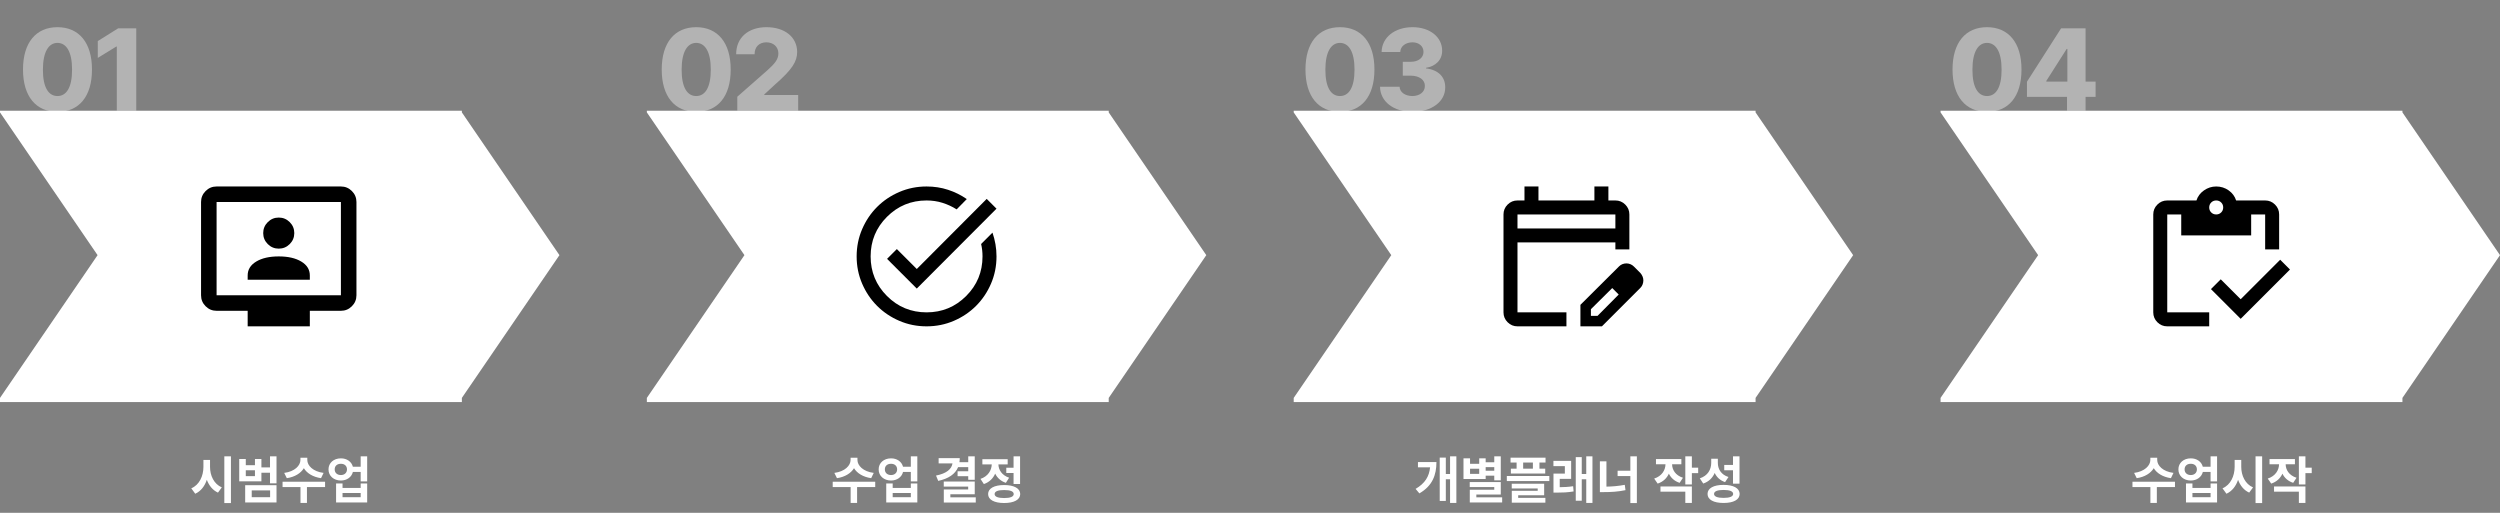 <svg width="858" height="176" viewBox="0 0 858 176" fill="none" xmlns="http://www.w3.org/2000/svg">
<rect x="0" y="0" width="858" height="176" fill="#808080" stroke="none"/>
<path d="M33.488 87.569L0 136.563V138H158.512V136.563L192 87.569L158.512 38.575V38H0V38.575L33.488 87.569Z" fill="white"/>
<path opacity="0.4" d="M19.73 38.391C12.386 38.391 7.894 33.137 7.894 23.859C7.894 14.582 12.386 9.328 19.73 9.328C27.073 9.328 31.585 14.621 31.566 23.859C31.585 33.156 27.073 38.391 19.73 38.391ZM14.73 23.859C14.71 30.129 16.722 32.961 19.73 32.961C22.738 32.961 24.749 30.129 24.73 23.859C24.73 17.688 22.738 14.738 19.73 14.719C16.741 14.738 14.749 17.688 14.73 23.859ZM46.763 9.719V38H40.083V15.969H39.927L33.559 19.875V14.094L40.552 9.719H46.763Z" fill="white"/>
<path d="M72.084 160.242C72.075 163.178 73.411 166.122 76.127 167.273L74.809 169.066C72.981 168.24 71.715 166.641 70.985 164.663C70.265 166.825 68.955 168.565 67.004 169.453L65.65 167.59C68.445 166.412 69.808 163.345 69.816 160.242V157.852H72.084V160.242ZM76.988 172.652V156.621H79.256V172.652H76.988ZM84.353 157.535V159.662H87.5V157.535H89.715V160.418H92.668V156.621H94.9V165.885H92.668V162.246H89.715V165.199H82.103V157.535H84.353ZM84.143 172.441V166.518H94.9V172.441H84.143ZM84.353 163.406H87.5V161.402H84.353V163.406ZM86.393 170.648H92.703V168.311H86.393V170.648ZM105.465 157.869C105.456 159.759 107.39 161.842 111.055 162.299L110.176 164.109C107.381 163.705 105.333 162.413 104.287 160.682C103.232 162.404 101.193 163.705 98.434 164.109L97.537 162.299C101.176 161.842 103.101 159.759 103.109 157.869V157.096H105.465V157.869ZM96.975 167.15V165.322H111.564V167.15H105.342V172.617H103.127V167.15H96.975ZM116.996 157.307C119.035 157.289 120.661 158.458 121.101 160.172H123.781V156.621H126.014V165.217H123.781V161.965H121.109C120.696 163.723 119.053 164.918 116.996 164.918C114.535 164.918 112.725 163.318 112.742 161.086C112.725 158.897 114.535 157.289 116.996 157.307ZM114.869 161.086C114.86 162.281 115.739 163.037 116.996 163.037C118.209 163.037 119.079 162.281 119.088 161.086C119.079 159.891 118.209 159.161 116.996 159.17C115.739 159.161 114.86 159.891 114.869 161.086ZM115.344 172.441V165.92H117.559V167.467H123.781V165.92H126.014V172.441H115.344ZM117.559 170.631H123.781V169.189H117.559V170.631Z" fill="white"/>
<path d="M85 96H106.333V94.533C106.333 92.533 105.356 90.944 103.4 89.767C101.444 88.589 98.867 88 95.667 88C92.467 88 89.889 88.589 87.933 89.767C85.978 90.944 85 92.533 85 94.533V96ZM95.667 85.333C97.133 85.333 98.389 84.811 99.433 83.767C100.478 82.722 101 81.467 101 80C101 78.533 100.478 77.278 99.433 76.233C98.389 75.189 97.133 74.667 95.667 74.667C94.2 74.667 92.944 75.189 91.9 76.233C90.856 77.278 90.333 78.533 90.333 80C90.333 81.467 90.856 82.722 91.9 83.767C92.944 84.811 94.2 85.333 95.667 85.333ZM85 112V106.667H74.333C72.867 106.667 71.611 106.144 70.567 105.1C69.522 104.056 69 102.8 69 101.333V69.333C69 67.867 69.522 66.611 70.567 65.567C71.611 64.522 72.867 64 74.333 64H117C118.467 64 119.722 64.522 120.767 65.567C121.811 66.611 122.333 67.867 122.333 69.333V101.333C122.333 102.8 121.811 104.056 120.767 105.1C119.722 106.144 118.467 106.667 117 106.667H106.333V112H85ZM74.333 101.333H117V69.333H74.333V101.333Z" fill="black"/>
<path d="M255.488 87.569L222 136.563V138H380.512V136.563L414 87.569L380.512 38.575V38H222V38.575L255.488 87.569Z" fill="white"/>
<path opacity="0.4" d="M238.937 38.391C231.593 38.391 227.101 33.137 227.101 23.859C227.101 14.582 231.593 9.328 238.937 9.328C246.28 9.328 250.792 14.621 250.773 23.859C250.792 33.156 246.28 38.391 238.937 38.391ZM233.937 23.859C233.917 30.129 235.929 32.961 238.937 32.961C241.945 32.961 243.956 30.129 243.937 23.859C243.937 17.688 241.945 14.738 238.937 14.719C235.948 14.738 233.956 17.688 233.937 23.859ZM253.04 38V33.195L263.352 24.133C265.755 21.945 267.122 20.5 267.141 18.352C267.122 15.988 265.384 14.543 263.001 14.523C260.579 14.543 258.958 16.066 258.977 18.625H252.649C252.63 12.922 256.809 9.328 263.04 9.328C269.407 9.328 273.567 12.785 273.587 17.844C273.567 21.086 271.966 23.801 265.852 29.133L262.298 32.414V32.609H273.938V38H253.04Z" fill="white"/>
<path d="M294.277 157.869C294.269 159.759 296.202 161.842 299.867 162.299L298.988 164.109C296.193 163.705 294.146 162.413 293.1 160.682C292.045 162.404 290.006 163.705 287.246 164.109L286.35 162.299C289.988 161.842 291.913 159.759 291.922 157.869V157.096H294.277V157.869ZM285.787 167.15V165.322H300.377V167.15H294.154V172.617H291.939V167.15H285.787ZM305.809 157.307C307.848 157.289 309.474 158.458 309.913 160.172H312.594V156.621H314.826V165.217H312.594V161.965H309.922C309.509 163.723 307.865 164.918 305.809 164.918C303.348 164.918 301.537 163.318 301.555 161.086C301.537 158.897 303.348 157.289 305.809 157.307ZM303.682 161.086C303.673 162.281 304.552 163.037 305.809 163.037C307.021 163.037 307.892 162.281 307.9 161.086C307.892 159.891 307.021 159.161 305.809 159.17C304.552 159.161 303.673 159.891 303.682 161.086ZM304.156 172.441V165.92H306.371V167.467H312.594V165.92H314.826V172.441H304.156ZM306.371 170.631H312.594V169.189H306.371V170.631ZM334.531 156.621V164.672H332.299V163.441H328.643V161.736H332.299V160.33H328.818C327.825 162.729 325.54 164.268 321.998 165.041L321.242 163.213C324.907 162.492 326.595 160.972 326.894 159.047H322.139V157.236H329.381C329.381 157.72 329.346 158.186 329.275 158.625H332.299V156.621H334.531ZM323.896 167.01V165.252H334.531V169.629H326.164V170.684H334.883V172.459H323.914V167.977H332.281V167.01H323.896ZM350.088 156.621V166.113H347.855V162.334H345.359V160.523H347.855V156.621H350.088ZM336.5 164.355C339.119 163.477 340.314 161.385 340.367 159.381H337.15V157.588H345.834V159.381H342.652C342.696 161.244 343.839 163.125 346.326 163.951L345.219 165.709C343.461 165.138 342.239 163.978 341.545 162.545C340.842 164.171 339.559 165.48 337.66 166.131L336.5 164.355ZM339.119 169.559C339.119 167.616 341.211 166.474 344.621 166.465C348.04 166.474 350.132 167.616 350.141 169.559C350.132 171.501 348.04 172.635 344.621 172.635C341.211 172.635 339.119 171.501 339.119 169.559ZM341.352 169.559C341.352 170.473 342.503 170.93 344.621 170.93C346.748 170.93 347.899 170.473 347.908 169.559C347.899 168.636 346.748 168.179 344.621 168.188C342.503 168.179 341.352 168.636 341.352 169.559Z" fill="white"/>
<path d="M318 112C314.68 112 311.56 111.37 308.64 110.11C305.72 108.85 303.18 107.14 301.02 104.98C298.86 102.82 297.15 100.28 295.89 97.36C294.63 94.44 294 91.32 294 88C294 84.68 294.63 81.56 295.89 78.64C297.15 75.72 298.86 73.18 301.02 71.02C303.18 68.86 305.72 67.15 308.64 65.89C311.56 64.63 314.68 64 318 64C320.6 64 323.06 64.38 325.38 65.14C327.7 65.9 329.84 66.96 331.8 68.32L328.32 71.86C326.8 70.9 325.18 70.15 323.46 69.61C321.74 69.07 319.92 68.8 318 68.8C312.68 68.8 308.15 70.67 304.41 74.41C300.67 78.15 298.8 82.68 298.8 88C298.8 93.32 300.67 97.85 304.41 101.59C308.15 105.33 312.68 107.2 318 107.2C323.32 107.2 327.85 105.33 331.59 101.59C335.33 97.85 337.2 93.32 337.2 88C337.2 87.28 337.16 86.56 337.08 85.84C337 85.12 336.88 84.42 336.72 83.74L340.62 79.84C341.06 81.12 341.4 82.44 341.64 83.8C341.88 85.16 342 86.56 342 88C342 91.32 341.37 94.44 340.11 97.36C338.85 100.28 337.14 102.82 334.98 104.98C332.82 107.14 330.28 108.85 327.36 110.11C324.44 111.37 321.32 112 318 112ZM314.64 99.04L304.44 88.84L307.8 85.48L314.64 92.32L338.64 68.26L342 71.62L314.64 99.04Z" fill="black"/>
<path d="M477.488 87.569L444 136.563V138H602.512V136.563L636 87.569L602.512 38.575V38H444V38.575L477.488 87.569Z" fill="white"/>
<path opacity="0.4" d="M459.87 38.391C452.527 38.391 448.034 33.137 448.034 23.859C448.034 14.582 452.527 9.328 459.87 9.328C467.214 9.328 471.726 14.621 471.706 23.859C471.726 33.156 467.214 38.391 459.87 38.391ZM454.87 23.859C454.851 30.129 456.862 32.961 459.87 32.961C462.878 32.961 464.89 30.129 464.87 23.859C464.87 17.688 462.878 14.738 459.87 14.719C456.882 14.738 454.89 17.688 454.87 23.859ZM484.716 38.391C478.27 38.391 473.68 34.836 473.622 29.758H480.341C480.399 31.652 482.235 32.941 484.755 32.961C487.255 32.941 489.052 31.535 489.012 29.484C489.052 27.434 487.137 25.988 484.169 25.969H481.434V21.203H484.169C486.747 21.223 488.544 19.836 488.544 17.805C488.544 15.891 487.02 14.543 484.755 14.523C482.43 14.543 480.614 15.871 480.575 17.844H474.169C474.247 12.824 478.7 9.328 484.794 9.328C490.829 9.328 494.97 12.805 494.95 17.414C494.97 20.578 492.665 22.785 489.403 23.273V23.469C493.739 23.996 496.024 26.477 496.005 29.992C496.024 34.895 491.317 38.391 484.716 38.391Z" fill="white"/>
<path d="M499.825 156.621V172.617H497.663V164.479H496.204V171.914H494.112V157.043H496.204V162.686H497.663V156.621H499.825ZM492.987 158.59C492.97 163.055 491.634 166.711 487.134 169.33L485.833 167.783C489.094 165.867 490.491 163.521 490.808 160.383H486.642V158.59H492.987ZM515.065 156.621V164.848H512.833V163.248H509.88V164.391H502.269V157.307H504.519V159.17H507.665V157.307H509.88V158.66H512.833V156.621H515.065ZM515.065 165.445V169.717H506.681V170.684H515.54V172.441H504.431V168.082H512.833V167.168H504.413V165.445H515.065ZM504.519 162.633H507.665V160.875H504.519V162.633ZM509.88 161.561H512.833V160.33H509.88V161.561ZM530.429 157.061V158.73H528.337V160.84H530.323V162.51H518.528V160.84H520.497V158.73H518.423V157.061H530.429ZM531.729 163.354V165.111H517.14V163.354H531.729ZM529.954 166.025V169.98H521.042V170.859H530.376V172.512H518.845V168.451H527.739V167.643H518.827V166.025H529.954ZM522.747 160.84H526.087V158.73H522.747V160.84ZM539.218 158.168V164.338H535.298V167.203C536.818 167.186 538.269 167.124 539.903 166.869L540.062 168.662C537.97 169.014 536.247 169.066 534.261 169.066H533.153V162.545H537.056V159.979H533.136V158.168H539.218ZM546.53 156.621V172.617H544.403V164.479H542.856V171.844H540.8V156.885H542.856V162.668H544.403V156.621H546.53ZM561.771 156.621V172.652H559.538V163.389H555.161V161.561H559.538V156.621H561.771ZM551.329 158.326V167.01C553.368 166.983 555.442 166.808 557.622 166.395L557.868 168.223C555.284 168.768 552.823 168.891 550.433 168.891H549.079V158.326H551.329ZM577.046 157.553V159.346H573.864C573.882 161.218 574.989 163.134 577.591 163.969L576.448 165.709C574.673 165.138 573.451 163.995 572.757 162.562C572.045 164.127 570.771 165.366 568.907 165.973L567.712 164.25C570.357 163.397 571.562 161.35 571.597 159.346H568.327V157.553H577.046ZM580.649 156.621V160.506H582.812V162.369H580.649V166.271H578.399V156.621H580.649ZM580.649 166.957V172.617H578.399V168.732H569.874V166.957H580.649ZM589.562 158.801C589.544 160.945 590.651 162.914 593.218 163.705L592.04 165.463C590.317 164.865 589.148 163.758 588.489 162.316C587.769 163.986 586.477 165.305 584.552 165.955L583.374 164.162C586.116 163.283 587.276 161.139 587.294 158.906V157.447H589.562V158.801ZM596.997 156.621V165.99H594.765V161.385H591.759V159.557H594.765V156.621H596.997ZM591.53 166.412C594.94 166.412 597.032 167.555 597.05 169.523C597.032 171.492 594.94 172.617 591.53 172.617C588.12 172.617 586.028 171.492 586.028 169.523C586.028 167.555 588.12 166.412 591.53 166.412ZM591.53 168.152C589.403 168.152 588.261 168.609 588.261 169.523C588.261 170.402 589.403 170.877 591.53 170.877C593.657 170.877 594.817 170.402 594.817 169.523C594.817 168.609 593.657 168.152 591.53 168.152Z" fill="white"/>
<path d="M520.8 112C519.48 112 518.35 111.53 517.41 110.59C516.47 109.65 516 108.52 516 107.2V73.6C516 72.28 516.47 71.15 517.41 70.21C518.35 69.27 519.48 68.8 520.8 68.8H523.2V64H528V68.8H547.2V64H552V68.8H554.4C555.72 68.8 556.85 69.27 557.79 70.21C558.73 71.15 559.2 72.28 559.2 73.6V85.6H554.4V83.2H520.8V107.2H537.6V112H520.8ZM520.8 78.4H554.4V73.6H520.8V78.4ZM542.4 112V104.62L555.66 91.42C556.02 91.06 556.42 90.8 556.86 90.64C557.3 90.48 557.74 90.4 558.18 90.4C558.66 90.4 559.12 90.49 559.56 90.67C560 90.85 560.4 91.12 560.76 91.48L562.98 93.7C563.3 94.06 563.55 94.46 563.73 94.9C563.91 95.34 564 95.78 564 96.22C564 96.66 563.92 97.11 563.76 97.57C563.6 98.03 563.34 98.44 562.98 98.8L549.78 112H542.4ZM546 108.4H548.28L555.54 101.08L554.46 99.94L553.32 98.86L546 106.12V108.4ZM554.46 99.94L553.32 98.86L555.54 101.08L554.46 99.94Z" fill="black"/>
<path d="M699.488 87.569L666 136.563V138H824.512V136.563L858 87.569L824.512 38.575V38H666V38.575L699.488 87.569Z" fill="white"/>
<path d="M769 109.42L758.8 99.22L762.16 95.86L769 102.7L782.56 89.14L785.92 92.5L769 109.42ZM782.2 85.6H777.4V73.6H772.6V80.8H748.6V73.6H743.8V107.2H758.2V112H743.8C742.48 112 741.35 111.53 740.41 110.59C739.47 109.65 739 108.52 739 107.2V73.6C739 72.28 739.47 71.15 740.41 70.21C741.35 69.27 742.48 68.8 743.8 68.8H753.82C754.26 67.4 755.12 66.25 756.4 65.35C757.68 64.45 759.08 64 760.6 64C762.2 64 763.63 64.45 764.89 65.35C766.15 66.25 767 67.4 767.44 68.8H777.4C778.72 68.8 779.85 69.27 780.79 70.21C781.73 71.15 782.2 72.28 782.2 73.6V85.6ZM760.6 73.6C761.28 73.6 761.85 73.37 762.31 72.91C762.77 72.45 763 71.88 763 71.2C763 70.52 762.77 69.95 762.31 69.49C761.85 69.03 761.28 68.8 760.6 68.8C759.92 68.8 759.35 69.03 758.89 69.49C758.43 69.95 758.2 70.52 758.2 71.2C758.2 71.88 758.43 72.45 758.89 72.91C759.35 73.37 759.92 73.6 760.6 73.6Z" fill="black"/>
<path opacity="0.4" d="M681.941 38.391C674.597 38.391 670.105 33.137 670.105 23.859C670.105 14.582 674.597 9.328 681.941 9.328C689.284 9.328 693.796 14.621 693.777 23.859C693.796 33.156 689.284 38.391 681.941 38.391ZM676.941 23.859C676.921 30.129 678.933 32.961 681.941 32.961C684.948 32.961 686.96 30.129 686.941 23.859C686.941 17.688 684.948 14.738 681.941 14.719C678.952 14.738 676.96 17.688 676.941 23.859ZM695.653 33.234V28.039L707.372 9.719H715.77V28H719.208V33.234H715.77V38H709.403V33.234H695.653ZM702.294 28H709.52V16.789H709.286L702.294 27.766V28Z" fill="white"/>
<path d="M740.352 157.869C740.352 159.75 742.268 161.842 745.941 162.299L745.062 164.109C742.268 163.705 740.22 162.413 739.174 160.682C738.119 162.413 736.089 163.705 733.32 164.109L732.424 162.299C736.062 161.842 737.996 159.75 737.996 157.869V157.096H740.352V157.869ZM746.451 165.322V167.15H740.229V172.617H738.014V167.15H731.861V165.322H746.451ZM751.883 157.307C753.931 157.289 755.557 158.458 755.996 160.172H758.668V156.621H760.9V165.217H758.668V161.965H756.014C755.592 163.723 753.948 164.918 751.883 164.918C749.422 164.918 747.611 163.318 747.629 161.086C747.611 158.889 749.422 157.289 751.883 157.307ZM751.883 159.17C750.635 159.152 749.738 159.891 749.756 161.086C749.738 162.281 750.635 163.037 751.883 163.037C753.096 163.037 753.975 162.281 753.975 161.086C753.975 159.891 753.096 159.152 751.883 159.17ZM752.445 165.92V167.467H758.668V165.92H760.9V172.441H750.23V165.92H752.445ZM752.445 170.631H758.668V169.189H752.445V170.631ZM769.197 160.242C769.197 163.178 770.533 166.131 773.24 167.273L771.922 169.066C770.094 168.24 768.828 166.649 768.107 164.672C767.378 166.825 766.068 168.565 764.117 169.453L762.764 167.59C765.559 166.412 766.912 163.354 766.93 160.242V157.852H769.197V160.242ZM776.369 156.621V172.652H774.102V156.621H776.369ZM787.619 157.553V159.346H784.438C784.455 161.218 785.562 163.134 788.164 163.969L787.021 165.709C785.246 165.138 784.024 163.995 783.33 162.562C782.618 164.127 781.344 165.366 779.48 165.973L778.285 164.25C780.931 163.397 782.135 161.35 782.17 159.346H778.9V157.553H787.619ZM791.223 156.621V160.506H793.385V162.369H791.223V166.271H788.973V156.621H791.223ZM791.223 166.957V172.617H788.973V168.732H780.447V166.957H791.223Z" fill="white"/>
</svg>
